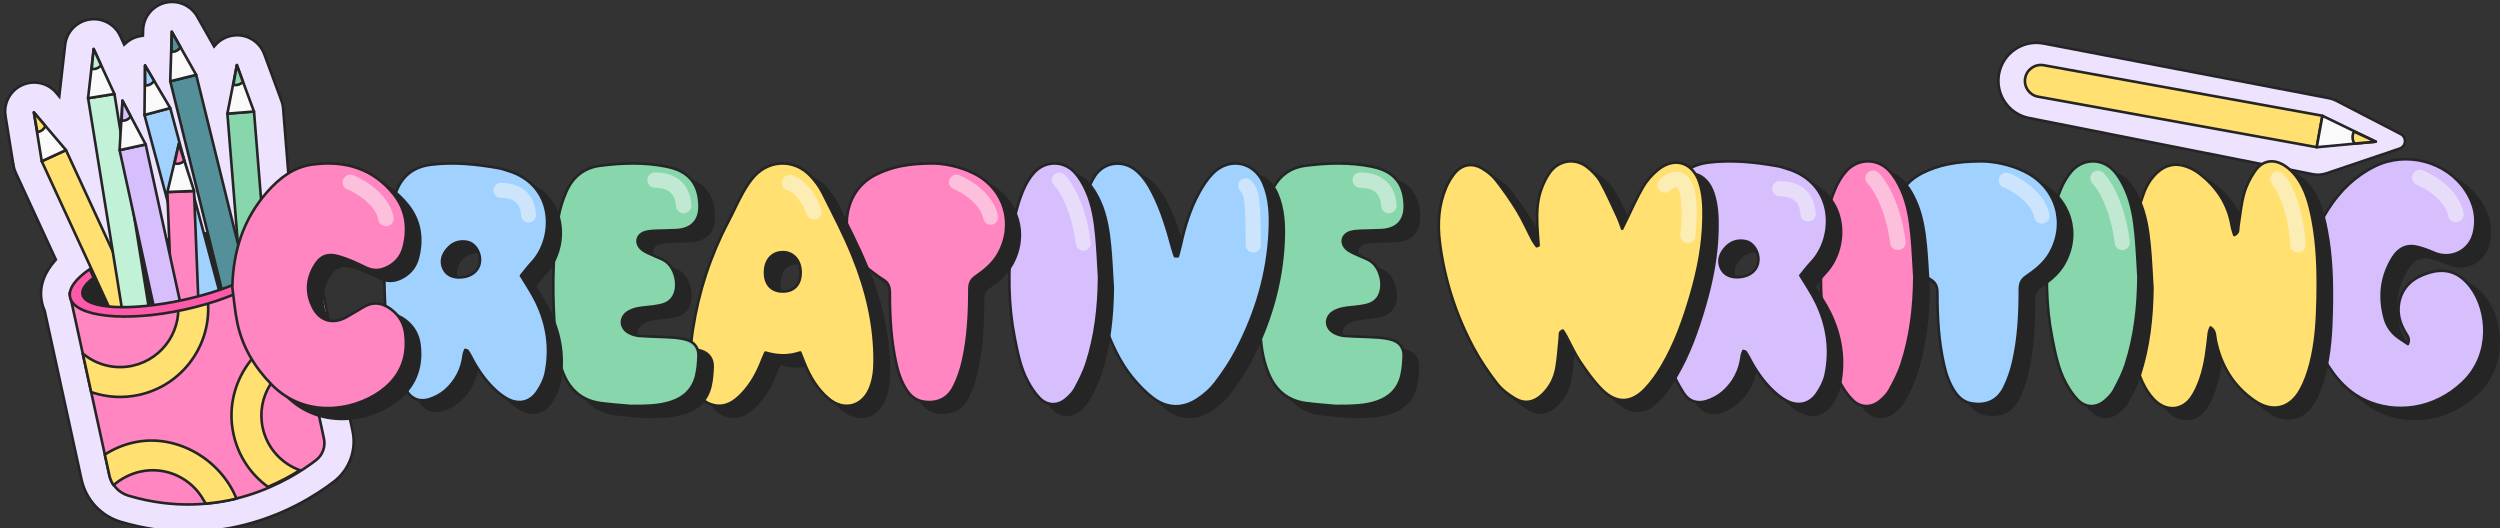 <svg viewBox="0 0 947 200" fill="none" xmlns="http://www.w3.org/2000/svg">
<rect x="0" y="0" width="947" height="200" fill="#333333" stroke="none"/>
<g clip-path="url(#clip0_5526_6386)">
<path d="M768.567 44.696L876.076 66.002C877.791 66.342 879.564 66.227 881.22 65.667L908.976 56.293C911.484 55.446 911.746 52.004 909.395 50.787L884.949 38.131C884.094 37.688 883.179 37.371 882.233 37.19L774.067 16.473C766.203 14.967 758.623 20.176 757.211 28.057C755.828 35.772 760.879 43.172 768.567 44.696Z" fill="#EEE3FF" stroke="#252525"/>
<path d="M877.569 55.761L879.729 43.848L774.174 24.708C770.885 24.111 767.734 26.294 767.138 29.584C766.541 32.874 768.724 36.024 772.014 36.621L877.569 55.761Z" fill="#FFE071" stroke="#252525" stroke-linecap="round" stroke-linejoin="round"/>
<path d="M899.939 53.662L879.739 43.852L877.576 55.768L899.939 53.662Z" fill="#FAFAFA" stroke="#252525" stroke-linecap="round" stroke-linejoin="round"/>
<path d="M891.776 49.881C891.62 49.975 891.54 50.13 891.48 50.308C890.945 51.621 891.098 53.194 891.879 54.377L899.951 53.668L891.788 49.886L891.776 49.881Z" fill="#FFE071" stroke="#252525" stroke-linecap="round" stroke-linejoin="round"/>
<path d="M88.936 13.382L88.937 13.382C93.846 12.984 98.411 15.911 100.117 20.528C100.117 20.528 100.117 20.528 100.117 20.528L106.386 37.532L106.382 37.567L106.431 37.685C106.875 38.752 107.158 39.881 107.249 41.05L107.249 41.051L110.493 81.377L110.513 81.621L110.716 81.755C112.558 82.968 114.084 84.373 115.309 85.976L115.325 85.997L115.342 86.016C116.707 87.462 117.664 89.268 118.096 91.242C118.096 91.243 118.096 91.243 118.096 91.244L133.559 163.259C133.559 163.259 133.559 163.26 133.559 163.26C135.1 170.448 132.325 177.979 126.485 182.437L126.483 182.438C120.073 187.359 107.254 195.662 89.872 199.46C77.319 202.203 62.382 202.595 45.747 197.668L45.746 197.668C38.261 195.455 32.561 189.306 30.884 181.634L16.925 117.755L16.914 117.705L16.893 117.658C16.461 116.688 16.129 115.691 15.906 114.672C14.489 108.184 17.262 102.739 20.941 98.602L21.158 98.358L21.021 98.061L5.944 65.396C5.928 65.353 5.911 65.312 5.896 65.272C5.878 65.226 5.861 65.183 5.843 65.137L5.843 65.135C5.815 65.066 5.789 64.999 5.763 64.932L5.762 64.931C5.736 64.865 5.71 64.799 5.684 64.731L5.684 64.731L5.681 64.725C5.586 64.491 5.502 64.243 5.425 63.994L5.423 63.987L5.42 63.977C5.372 63.83 5.335 63.718 5.31 63.601L5.31 63.6L5.307 63.587C5.241 63.321 5.184 63.061 5.133 62.791L5.133 62.791L5.13 62.778L5.13 62.778L5.13 62.777L5.13 62.776L5.129 62.776L5.129 62.775L5.129 62.775L5.129 62.774L5.129 62.773L5.129 62.773L5.129 62.772L5.129 62.772L5.128 62.771L5.128 62.77L5.128 62.77L5.128 62.769L5.128 62.768L5.128 62.768L5.128 62.767L5.127 62.767L5.127 62.766L5.127 62.765L5.127 62.765L5.127 62.764L5.127 62.764L5.127 62.763L5.127 62.762L5.126 62.762L5.126 62.761L5.126 62.761L5.126 62.76L5.126 62.759L5.126 62.759L5.126 62.758L5.125 62.758L5.125 62.757L5.125 62.756L5.125 62.756L5.125 62.755L5.125 62.754L5.125 62.754L5.125 62.753L5.124 62.753L5.124 62.752L5.124 62.751L5.124 62.751L5.124 62.75L5.124 62.75L5.124 62.749L5.123 62.748L5.123 62.748L5.123 62.747L5.123 62.747L5.123 62.746L5.123 62.745L5.123 62.745L5.123 62.744L5.122 62.744L5.122 62.743L5.122 62.742L5.122 62.742L5.122 62.741L5.122 62.74L5.122 62.74L5.122 62.739L5.121 62.739L5.121 62.738L5.121 62.737L5.121 62.737L5.121 62.736L5.121 62.736L5.121 62.735L5.12 62.734L5.12 62.734L5.12 62.733L5.12 62.733L5.12 62.732L5.12 62.731L5.12 62.731L5.12 62.73L5.119 62.73L5.119 62.729L5.119 62.728L5.119 62.728L5.119 62.727L5.119 62.727L5.119 62.726L5.119 62.725L5.118 62.725L5.118 62.724L5.118 62.724L5.118 62.723L5.118 62.722L5.118 62.722L5.118 62.721L5.117 62.721L5.117 62.72L5.117 62.719L5.117 62.719L5.117 62.718L5.117 62.718L5.117 62.717L5.117 62.717L5.116 62.716L5.116 62.715L5.116 62.715L5.116 62.714L5.116 62.714L5.116 62.713L5.116 62.712L5.115 62.712L5.115 62.711L5.115 62.711L5.115 62.71L5.115 62.709L5.115 62.709L5.115 62.708L5.115 62.708L5.114 62.707L5.114 62.706L5.114 62.706L5.114 62.705L5.114 62.705L5.114 62.704L5.114 62.703L5.114 62.703L5.113 62.702L5.113 62.702L5.113 62.701L5.113 62.7L5.113 62.7L5.113 62.699L5.113 62.699L5.112 62.698L5.112 62.697L5.112 62.697L5.112 62.696L5.112 62.696L5.112 62.695L5.112 62.694L5.112 62.694L5.111 62.693L5.111 62.693L5.111 62.692L5.111 62.691L5.111 62.691L5.111 62.69L5.111 62.69L5.111 62.689L5.11 62.689L5.11 62.688L5.11 62.687L5.11 62.687L5.11 62.686L5.11 62.686L5.11 62.685L5.11 62.684L5.109 62.684L5.109 62.683L5.109 62.683L5.109 62.682L5.109 62.681L5.109 62.681L5.109 62.68L5.109 62.68L5.108 62.679L5.108 62.678L5.108 62.678L5.108 62.677L5.108 62.677L5.108 62.676L5.108 62.676L5.107 62.675L5.107 62.674L5.107 62.674L5.107 62.673L5.107 62.673L5.107 62.672L5.107 62.672L5.107 62.671L5.106 62.67L5.106 62.67L5.106 62.669L5.106 62.669L5.106 62.668L5.106 62.667L5.106 62.667L5.106 62.666L5.105 62.666L5.105 62.665L5.105 62.664L5.105 62.664L5.105 62.663L5.105 62.663L5.105 62.662L5.105 62.661L5.104 62.661L5.104 62.66L5.104 62.66L5.104 62.659L5.104 62.659L5.104 62.658L5.104 62.657L5.103 62.657L5.103 62.656L5.103 62.656L5.103 62.655L5.103 62.654L5.103 62.654L5.103 62.653L5.103 62.653L5.102 62.652L5.102 62.651L5.102 62.651L5.102 62.65L5.102 62.65L5.102 62.649L5.102 62.649L5.102 62.648L5.101 62.648L5.101 62.647L5.101 62.646L5.101 62.646L5.101 62.645L5.101 62.645L5.101 62.644L5.101 62.643L5.1 62.643L5.1 62.642L5.1 62.642L5.1 62.641L5.1 62.641L5.1 62.64L5.1 62.639L5.1 62.639L5.099 62.638L5.099 62.638L5.099 62.637L5.099 62.636L5.099 62.636L5.099 62.635L5.099 62.635L5.099 62.634L5.098 62.633L5.098 62.633L5.098 62.632L5.098 62.632L5.098 62.631L5.098 62.631L5.098 62.63L5.098 62.629L5.097 62.629L5.097 62.628L5.097 62.628L5.097 62.627L5.097 62.627L5.097 62.626L5.097 62.625L5.096 62.625L5.096 62.624L5.096 62.624L5.096 62.623L5.096 62.622L5.096 62.622L5.096 62.621L5.096 62.621L5.095 62.62L5.095 62.62L5.095 62.619L5.095 62.618L5.095 62.618L5.095 62.617L5.095 62.617L5.095 62.616L5.094 62.615L5.094 62.615L5.094 62.614L5.094 62.614L5.094 62.613L5.094 62.613L5.094 62.612L5.094 62.611L5.093 62.611L5.093 62.61L5.093 62.61L5.093 62.609L5.093 62.608L5.093 62.608L5.093 62.607L5.093 62.607L5.092 62.606L5.092 62.606L5.092 62.605L5.092 62.605L5.092 62.604L5.092 62.603L5.092 62.603L5.092 62.602L5.091 62.602L5.091 62.601L5.091 62.6L5.091 62.6L5.091 62.599L5.091 62.599L5.091 62.598L5.091 62.598L5.09 62.597L5.09 62.596L5.09 62.596L5.09 62.595L5.09 62.595L5.09 62.594L5.09 62.593L5.09 62.593L5.089 62.592L5.089 62.592L5.089 62.591L5.089 62.591L5.089 62.59L5.089 62.59L5.089 62.589L5.089 62.588L5.088 62.588L5.088 62.587L5.088 62.587L5.088 62.586L5.088 62.586L5.088 62.585L5.088 62.584L5.088 62.584L5.087 62.583L5.087 62.583L5.087 62.582L5.087 62.581L5.087 62.581L5.087 62.58L5.087 62.58L5.087 62.579L5.086 62.579L5.086 62.578L5.086 62.577L5.086 62.577L5.086 62.576L5.086 62.576L5.086 62.575L5.086 62.575L5.085 62.574L5.085 62.573L5.085 62.573L5.085 62.572L5.085 62.572L5.085 62.571L5.085 62.571L5.085 62.57L5.084 62.569L5.084 62.569L5.084 62.568L5.084 62.568L5.084 62.567L5.084 62.566L5.084 62.566L5.084 62.565L5.083 62.565L5.083 62.564L5.083 62.564L5.083 62.563L5.083 62.562L5.083 62.562L5.083 62.561L5.083 62.561L5.082 62.56L5.082 62.56L5.082 62.559L5.082 62.559L5.082 62.558L5.082 62.557L5.082 62.557L5.082 62.556L5.081 62.556L5.081 62.555L5.081 62.554L5.081 62.554L5.081 62.553L5.081 62.553L5.081 62.552L5.081 62.552L5.08 62.551L5.08 62.55L5.08 62.55L5.08 62.549L5.08 62.549L5.08 62.548L5.08 62.548L5.08 62.547L5.079 62.547L5.079 62.546L5.079 62.545L5.079 62.545L5.079 62.544L5.079 62.544L5.079 62.543L5.079 62.542L5.078 62.542L5.078 62.541L5.078 62.541L5.078 62.54L5.078 62.54L5.078 62.539L5.078 62.538L5.078 62.538L5.077 62.537L5.077 62.537L5.077 62.536L5.077 62.536L5.077 62.535L5.077 62.535L5.077 62.534L5.077 62.533L5.076 62.533L5.076 62.532L5.076 62.532L5.076 62.531L5.076 62.531L5.076 62.53L5.076 62.529L5.076 62.529L5.075 62.528L5.075 62.528L5.075 62.527L5.075 62.526L5.075 62.526L5.075 62.525L5.075 62.525L5.075 62.524L5.074 62.524L5.074 62.523L5.074 62.523L5.074 62.522L5.074 62.521L5.074 62.521L5.074 62.52L5.074 62.52L5.073 62.519L5.073 62.519L5.073 62.518L5.073 62.517L5.073 62.517L5.073 62.516L5.073 62.516L5.073 62.515L5.072 62.514L5.072 62.514L5.072 62.513L5.072 62.513L5.072 62.512L5.072 62.512L5.072 62.511L5.072 62.511L5.071 62.51L5.071 62.509L5.071 62.509L5.071 62.508L5.071 62.508L5.071 62.507L5.071 62.507L5.071 62.506L5.07 62.505L5.07 62.505L5.07 62.504L5.07 62.504L5.07 62.503L5.07 62.503L5.07 62.502L5.07 62.501L5.069 62.501L5.069 62.5L5.069 62.5L5.069 62.499L5.069 62.499L5.069 62.498L5.069 62.497L5.069 62.497L5.068 62.496L5.068 62.496L5.068 62.495L5.068 62.495L5.068 62.494L5.068 62.493L5.068 62.493L5.068 62.492L5.067 62.492L2.087 43.984L2.085 43.97L2.082 43.957L2.082 43.956L2.082 43.956L2.082 43.956L2.082 43.956L2.082 43.955L2.082 43.955L2.082 43.955L2.082 43.955L2.082 43.954L2.082 43.954L2.082 43.954L2.082 43.954L2.081 43.953L2.081 43.953L2.081 43.953L2.081 43.953L2.081 43.952L2.081 43.952L2.081 43.952L2.081 43.952L2.081 43.951L2.081 43.951L2.081 43.951L2.081 43.95L2.081 43.95L2.081 43.95L2.081 43.95L2.081 43.949L2.081 43.949L2.08 43.949L2.08 43.949L2.08 43.948L2.08 43.948L2.08 43.948L2.08 43.948L2.08 43.947L2.08 43.947L2.08 43.947L2.08 43.947L2.08 43.946L2.08 43.946L2.08 43.946L2.08 43.946L2.08 43.945L2.08 43.945L2.08 43.945L2.08 43.945L2.079 43.944L2.079 43.944L2.079 43.944L2.079 43.944L2.079 43.943L2.079 43.943L2.079 43.943L2.079 43.943L2.079 43.942L2.079 43.942L2.079 43.942L2.079 43.941L2.079 43.941L2.079 43.941L2.079 43.941L2.079 43.941L2.079 43.94L2.079 43.94L2.078 43.94L2.078 43.94L2.078 43.939L2.078 43.939L2.078 43.939L2.078 43.938L2.078 43.938L2.078 43.938L2.078 43.938L2.078 43.938L2.078 43.937L2.078 43.937L2.078 43.937L2.078 43.937L2.078 43.936L2.078 43.936L2.078 43.936L2.078 43.935L2.078 43.935L2.077 43.935L2.077 43.935L2.077 43.934L2.077 43.934L2.077 43.934L2.077 43.934L2.077 43.933L2.077 43.933L2.077 43.933L2.077 43.933L2.077 43.932L2.077 43.932L2.077 43.932L2.077 43.932L2.077 43.931L2.077 43.931L2.077 43.931L2.077 43.931L2.076 43.931L2.076 43.93L2.076 43.93L2.076 43.93L2.076 43.929L2.076 43.929L2.076 43.929L2.076 43.929L2.076 43.928L2.076 43.928L2.076 43.928L2.076 43.928L2.076 43.928L2.076 43.927L2.076 43.927L2.076 43.927L2.076 43.926L2.076 43.926L2.075 43.926L2.075 43.926L2.075 43.925L2.075 43.925L2.075 43.925L2.075 43.925L2.075 43.925L2.075 43.924L2.075 43.924L2.075 43.924L2.075 43.923L2.075 43.923L2.075 43.923L2.075 43.923L2.075 43.922L2.075 43.922L2.075 43.922L2.075 43.922L2.075 43.922L2.074 43.921L2.074 43.921L2.074 43.921L2.074 43.921L2.074 43.92L2.074 43.92L2.074 43.92L2.074 43.92L2.074 43.919L2.074 43.919L2.074 43.919L2.074 43.919L2.074 43.918L2.074 43.918L2.074 43.918L2.074 43.918L2.074 43.917L2.074 43.917L2.074 43.917L2.073 43.917L2.073 43.916L2.073 43.916L2.073 43.916L2.073 43.916L2.073 43.915L2.073 43.915L2.073 43.915L2.073 43.915L2.073 43.914L2.073 43.914L2.073 43.914L2.073 43.914L2.073 43.913L2.073 43.913L2.073 43.913L2.073 43.913L2.073 43.913L2.072 43.912L2.072 43.912L2.072 43.912L2.072 43.912L2.072 43.911L2.072 43.911L2.072 43.911L2.072 43.911L2.072 43.91L2.072 43.91L2.072 43.91L2.072 43.91L2.072 43.909L2.072 43.909L2.072 43.909L2.072 43.909L2.072 43.908L2.072 43.908L2.072 43.908L2.071 43.908L2.071 43.907L2.071 43.907L2.071 43.907L2.071 43.907L2.071 43.907L2.071 43.906L2.071 43.906L2.071 43.906L2.071 43.906L2.071 43.905L2.071 43.905L2.071 43.905L2.071 43.904L2.071 43.904L2.071 43.904L2.071 43.904L2.071 43.904L2.071 43.903L2.07 43.903L2.07 43.903L2.07 43.903L2.07 43.902L2.07 43.902L2.07 43.902L2.07 43.902L2.07 43.901L2.07 43.901L2.07 43.901L2.07 43.901L2.07 43.9L2.07 43.9L2.07 43.9L2.07 43.9L2.07 43.9L2.07 43.899L2.07 43.899L2.07 43.899L2.069 43.898L2.069 43.898L2.069 43.898L2.069 43.898L2.069 43.898L2.069 43.897L2.069 43.897L2.069 43.897L2.069 43.897L2.069 43.896L2.069 43.896L2.069 43.896L2.069 43.896L2.069 43.895L2.069 43.895L2.069 43.895L2.069 43.895L2.069 43.894L2.069 43.894L2.068 43.894L2.068 43.894L2.068 43.893L2.068 43.893L2.068 43.893L2.068 43.893L2.068 43.892L2.068 43.892L2.068 43.892L2.068 43.892L2.068 43.892L2.068 43.891L2.068 43.891L2.068 43.891L2.068 43.891L2.068 43.89L2.068 43.89L2.068 43.89L2.068 43.89L2.067 43.889L2.067 43.889L2.067 43.889L2.067 43.889L2.067 43.888L2.067 43.888L2.067 43.888L2.067 43.888L2.067 43.887L2.067 43.887L2.067 43.887L2.067 43.887L2.067 43.886L2.067 43.886L2.067 43.886L2.067 43.886L2.067 43.886L2.067 43.885L2.067 43.885L2.066 43.885L2.066 43.885L2.066 43.884L2.066 43.884L2.066 43.884L2.066 43.884L2.066 43.883L2.066 43.883L2.066 43.883L2.066 43.883L2.066 43.882L2.066 43.882L2.066 43.882L2.066 43.882L2.066 43.881L2.066 43.881L2.066 43.881L2.066 43.881L2.066 43.88L2.065 43.88L2.065 43.88L2.065 43.88L2.065 43.879L2.065 43.879L2.065 43.879L2.065 43.879L2.065 43.879L2.065 43.878L2.065 43.878L2.065 43.878L2.065 43.877L2.065 43.877L2.065 43.877L2.065 43.877L2.065 43.877L2.065 43.876L2.065 43.876L2.065 43.876L2.064 43.876L2.064 43.875L2.064 43.875L2.064 43.875L2.064 43.875L2.064 43.874L2.064 43.874L2.064 43.874L2.064 43.874L2.064 43.873L2.064 43.873L2.064 43.873L2.064 43.873L2.064 43.872L2.064 43.872L2.064 43.872L2.064 43.872L2.064 43.871L2.064 43.871L2.063 43.871L2.063 43.871L2.063 43.87L2.063 43.87L2.063 43.87L2.063 43.87L2.063 43.87L2.063 43.869L2.063 43.869L2.063 43.869L2.063 43.868L2.063 43.868L2.063 43.868L2.063 43.868L2.063 43.867L2.063 43.867L2.063 43.867L2.063 43.867L2.062 43.867L2.062 43.866L2.062 43.866L2.062 43.866L2.062 43.866L2.062 43.865L2.062 43.865L2.062 43.865L2.062 43.865L2.062 43.864L2.062 43.864L2.062 43.864L2.062 43.864L2.062 43.863L2.062 43.863L2.062 43.863L2.062 43.863L2.062 43.862L2.062 43.862L2.061 43.862L2.061 43.862L2.061 43.861L2.061 43.861L2.061 43.861L2.061 43.861L2.061 43.86L2.061 43.86L2.061 43.86L2.061 43.86L2.061 43.859L2.061 43.859L2.061 43.859L2.061 43.859L2.061 43.858L2.061 43.858L2.061 43.858L2.061 43.858L2.061 43.857L2.06 43.857L2.06 43.857L2.06 43.857L2.06 43.856L2.06 43.856L2.06 43.856L2.06 43.856L2.06 43.855L2.06 43.855L2.06 43.855L2.06 43.855L2.06 43.854L2.06 43.854L2.06 43.854L2.06 43.854L2.06 43.853L2.06 43.853L2.06 43.853L2.059 43.853L2.059 43.852L2.059 43.852L2.059 43.852L2.059 43.852L2.059 43.851L2.059 43.851L2.059 43.851L2.059 43.851L2.059 43.85L2.059 43.85L2.059 43.85L2.059 43.85L2.059 43.849L2.059 43.849L2.059 43.849L2.059 43.849L2.059 43.848L2.058 43.848L2.058 43.848L2.058 43.848L2.058 43.847L2.058 43.847L2.058 43.847L2.058 43.847L2.058 43.846L2.058 43.846C1.341 38.991 3.928 34.246 8.403 32.228C12.883 30.207 18.164 31.406 21.323 35.165C21.323 35.165 21.323 35.165 21.323 35.165L21.694 35.608L22.442 36.502L22.574 35.344L24.645 17.189L24.646 17.189L24.646 17.181C25.123 12.23 28.869 8.22 33.769 7.403C38.67 6.587 43.511 9.163 45.569 13.68L45.57 13.682L46.761 16.265L47.05 16.891L47.556 16.422C48.832 15.236 50.404 14.339 52.179 13.861C52.689 13.727 53.194 13.631 53.708 13.564L54.129 13.509L54.143 13.084L54.198 11.365L54.198 11.364C54.349 6.433 57.771 2.216 62.564 1.041C67.379 -0.116 72.343 2.044 74.743 6.342L74.744 6.345L80.766 16.982L81.111 17.592L81.576 17.066C83.414 14.986 86.021 13.615 88.936 13.382Z" fill="#EEE3FF" stroke="#252525"/>
<path d="M107.202 93.931L122.708 166.143C123.369 169.221 122.209 172.399 119.706 174.31C110.009 181.762 83.571 198.125 48.657 187.761C44.984 186.671 42.212 183.63 41.394 179.887L26.351 111.049L107.189 93.922L107.202 93.931Z" fill="#FF86C1" stroke="#252525" stroke-linecap="round" stroke-linejoin="round"/>
<path d="M99.523 162.093C96.932 150.238 104.404 138.528 116.219 135.854L113.846 124.786C95.902 128.776 84.535 146.53 88.464 164.51C90.289 172.861 95.096 179.783 101.508 184.421C106.231 182.428 110.286 180.204 113.594 178.12C106.7 175.623 101.202 169.779 99.523 162.093Z" fill="#FFE071" stroke="#252525" stroke-linecap="round" stroke-linejoin="round"/>
<path d="M78.097 109.847C77.374 106.539 76.187 103.459 74.611 100.646L62.684 103.172C64.757 105.75 66.296 108.811 67.05 112.261C69.652 124.171 62.113 135.941 50.192 138.547C43.26 140.061 36.398 138.13 31.346 133.904L34.54 148.521C40.159 150.473 46.373 150.957 52.606 149.594C70.619 145.658 82.034 127.859 78.097 109.847Z" fill="#FFE071" stroke="#252525" stroke-linecap="round" stroke-linejoin="round"/>
<path d="M77.961 190.759C82.06 190.413 85.93 189.75 89.571 188.874C83.587 174.054 66.887 164.067 50.752 167.593C46.702 168.478 43 170.065 39.712 172.191L41.59 180.782C42.044 181.815 42.297 182.948 43.027 183.772C45.733 181.396 49.389 179.467 53.156 178.644C62.937 176.506 72.603 181.222 77.194 189.564L77.961 190.759Z" fill="#FFE071" stroke="#252525" stroke-linecap="round" stroke-linejoin="round"/>
<mask id="mask0_5526_6386" style="mask-type:alpha" maskUnits="userSpaceOnUse" x="-2" y="-19" width="111" height="139">
<path d="M59.699 118.746C40.919 121.755 30.564 116.443 27.734 113.411L16.623 97.018L-1.977 24.428L43.827 -18.092L96.242 -2.169L104.231 56.314L108.194 94.802C108.993 98.46 104.953 101.898 102.834 103.16C91.197 112.547 69.228 117.462 59.699 118.746Z" fill="#D9D9D9"/>
</mask>
<g mask="url(#mask0_5526_6386)">
<path d="M69.758 117.324C91.915 112.482 108.569 102.569 106.955 95.183C105.341 87.798 86.071 85.736 63.913 90.578C41.756 95.419 25.103 105.332 26.717 112.718C28.331 120.103 47.601 122.166 69.758 117.324Z" fill="#252525" stroke="#252525" stroke-linecap="round" stroke-linejoin="round"/>
<path d="M24.993 56.849L15.811 61.087L55.481 147.031L64.663 142.793L24.993 56.849Z" fill="#FFE071" stroke="#252525" stroke-linecap="round" stroke-linejoin="round"/>
<path d="M12.826 42.56L15.809 61.079L24.994 56.841L12.826 42.56Z" fill="#FAFAFA" stroke="#252525" stroke-linecap="round" stroke-linejoin="round"/>
<path d="M14.157 49.956C14.296 50.017 14.441 49.997 14.591 49.953C15.746 49.689 16.748 48.83 17.182 47.728L12.825 42.55L14.155 49.945L14.157 49.956Z" fill="#FFE071" stroke="#252525" stroke-linecap="round" stroke-linejoin="round"/>
<path d="M96.216 42.224L86.136 43.034L93.722 137.388L103.803 136.577L96.216 42.224Z" fill="#88D6AB" stroke="#252525" stroke-linecap="round" stroke-linejoin="round"/>
<path d="M89.722 24.648L86.128 43.059L96.212 42.251L89.722 24.648Z" fill="#FAFAFA" stroke="#252525" stroke-linecap="round" stroke-linejoin="round"/>
<path d="M88.412 32.049C88.515 32.152 88.671 32.187 88.812 32.202C89.989 32.356 91.226 31.892 92.017 31.01L89.723 24.648L88.412 32.049Z" fill="#88D6AB" stroke="#252525" stroke-linecap="round" stroke-linejoin="round"/>
<path d="M74.311 28.35L64.494 30.777L87.213 122.669L97.03 120.242L74.311 28.35Z" fill="#539099" stroke="#252525" stroke-linecap="round" stroke-linejoin="round"/>
<path d="M65.072 12.03L64.491 30.778L74.313 28.357L65.072 12.03Z" fill="#FAFAFA" stroke="#252525" stroke-linecap="round" stroke-linejoin="round"/>
<path d="M64.976 19.543C65.098 19.631 65.247 19.633 65.394 19.623C66.574 19.583 67.724 18.931 68.364 17.933L65.072 12.03L64.976 19.543Z" fill="#539099" stroke="#252525" stroke-linecap="round" stroke-linejoin="round"/>
<path d="M43.353 35.587L33.369 37.192L48.4 130.649L58.385 129.044L43.353 35.587Z" fill="#C1F2D7" stroke="#252525" stroke-linecap="round" stroke-linejoin="round"/>
<path d="M35.48 18.564L33.354 37.204L43.342 35.593L35.48 18.564Z" fill="#FAFAFA" stroke="#252525" stroke-linecap="round" stroke-linejoin="round"/>
<path d="M34.769 26.04C34.881 26.13 35.034 26.154 35.184 26.156C36.364 26.218 37.568 25.657 38.277 24.713L35.478 18.553L34.756 26.032L34.769 26.04Z" fill="#C1F2D7" stroke="#252525" stroke-linecap="round" stroke-linejoin="round"/>
<path d="M64.492 40.922L54.723 43.539L79.218 134.973L88.986 132.356L64.492 40.922Z" fill="#A1D1FF" stroke="#252525" stroke-linecap="round" stroke-linejoin="round"/>
<path d="M54.936 24.792L54.724 43.551L64.492 40.936L54.936 24.792Z" fill="#FAFAFA" stroke="#252525" stroke-linecap="round" stroke-linejoin="round"/>
<path d="M54.988 32.307C55.108 32.384 55.27 32.394 55.417 32.385C56.603 32.32 57.738 31.649 58.351 30.634L54.947 24.79L54.999 32.305L54.988 32.307Z" fill="#A1D1FF" stroke="#252525" stroke-linecap="round" stroke-linejoin="round"/>
<path d="M73.494 72.356L63.389 72.756L67.133 167.34L77.239 166.94L73.494 72.356Z" fill="#FF86C1" stroke="#252525" stroke-linecap="round" stroke-linejoin="round"/>
<path d="M67.75 54.485L63.409 72.728L73.516 72.338L67.75 54.485Z" fill="#FAFAFA" stroke="#252525" stroke-linecap="round" stroke-linejoin="round"/>
<path d="M66.139 61.826C66.242 61.929 66.387 61.966 66.53 61.992C67.695 62.195 68.955 61.783 69.775 60.929L67.736 54.477L66.126 61.818L66.139 61.826Z" fill="#FF86C1" stroke="#252525" stroke-linecap="round" stroke-linejoin="round"/>
<path d="M55.182 54.706L45.303 56.865L65.511 149.341L75.391 147.182L55.182 54.706Z" fill="#D7BFFD" stroke="#252525" stroke-linecap="round" stroke-linejoin="round"/>
<path d="M46.39 38.132L45.303 56.865L55.182 54.706L46.39 38.132Z" fill="#FAFAFA" stroke="#252525" stroke-linecap="round" stroke-linejoin="round"/>
<path d="M46.087 45.645C46.209 45.733 46.361 45.745 46.508 45.736C47.695 45.728 48.853 45.109 49.519 44.129L46.39 38.133L46.087 45.645Z" fill="#D7BFFD" stroke="#252525" stroke-linecap="round" stroke-linejoin="round"/>
<path d="M100.762 89.457C100.563 89.386 100.334 89.333 100.127 89.276L100.146 89.569L100.751 89.46L100.762 89.457Z" fill="#BFBDBE" stroke="#252525" stroke-linecap="round" stroke-linejoin="round"/>
</g>
<path d="M100.762 89.457L100.281 89.241L100.408 92.862C100.636 92.961 100.874 93.058 101.069 93.164C102.39 93.87 103.215 94.765 103.444 95.813C104.639 101.283 89.451 109.246 69.517 113.602C49.583 117.958 32.458 117.056 31.262 111.587C30.845 109.677 32.432 107.466 35.506 105.204L34.009 101.962C28.679 105.575 25.822 109.356 26.538 112.631C28.165 120.076 47.595 122.155 69.941 117.272C92.288 112.389 109.08 102.394 107.453 94.949C106.925 92.536 104.519 90.683 100.749 89.448L100.762 89.457Z" fill="#FF59A9" stroke="#252525" stroke-linecap="round" stroke-linejoin="round"/>
<path d="M511.306 157.881C508.393 157.606 504.245 157.338 500.137 156.798C493.388 155.911 488.744 152.201 486.074 145.955C484.162 141.483 483.279 136.753 482.904 131.986C481.706 116.741 481.564 101.488 484.08 86.344C484.629 83.054 485.693 79.767 487.036 76.707C489.473 71.154 493.723 67.655 499.943 66.866C508.337 65.799 516.732 65.546 525.07 67.236C530.647 68.365 535.11 71.037 536.769 76.893C537.238 78.55 537.455 80.324 537.488 82.049C537.596 87.713 534.496 90.954 528.726 91.281C525.997 91.435 523.261 91.402 520.528 91.53C519.336 91.585 518.114 91.687 516.978 92.011C513.838 92.902 513.017 96.012 515.333 98.29C516.088 99.033 517.1 99.564 518.072 100.032C519.94 100.932 521.898 101.646 523.753 102.566C528.404 104.877 530.286 113.054 527.09 117.156C525.419 119.304 522.877 119.756 520.374 120.126C518.321 120.43 516.226 120.486 514.2 120.888C512.84 121.157 511.411 121.618 510.275 122.381C507.214 124.437 507.411 128.313 510.659 130.124C511.861 130.791 513.31 131.246 514.676 131.348C518.814 131.656 522.972 131.669 527.11 131.944C529.048 132.075 531.041 132.314 532.874 132.919C535.632 133.829 537.169 135.97 537.081 138.897C537.005 141.385 536.808 143.919 536.24 146.332C535.045 151.399 531.757 154.667 526.801 156.31C522.151 157.852 517.349 157.891 511.303 157.888L511.306 157.881Z" fill="#252525" stroke="#252525" stroke-miterlimit="10" stroke-linejoin="round"/>
<path d="M505.94 153.776C503.027 153.501 498.879 153.232 494.77 152.692C488.021 151.805 483.377 148.096 480.707 141.85C478.796 137.378 477.913 132.647 477.538 127.881C476.339 112.635 476.198 97.383 478.714 82.239C479.262 78.949 480.326 75.662 481.67 72.601C484.107 67.049 488.356 63.549 494.577 62.76C502.971 61.693 511.366 61.441 519.704 63.13C525.281 64.26 529.744 66.931 531.403 72.788C531.872 74.444 532.089 76.219 532.122 77.944C532.23 83.607 529.13 86.848 523.36 87.176C520.63 87.329 517.895 87.297 515.162 87.424C513.97 87.48 512.748 87.582 511.612 87.906C508.472 88.796 507.651 91.906 509.967 94.185C510.722 94.928 511.733 95.458 512.706 95.926C514.574 96.826 516.532 97.54 518.387 98.46C523.038 100.771 524.92 108.949 521.724 113.051C520.052 115.199 517.51 115.65 515.008 116.02C512.955 116.325 510.86 116.38 508.833 116.783C507.474 117.051 506.045 117.513 504.909 118.276C501.848 120.332 502.045 124.208 505.293 126.018C506.495 126.686 507.943 127.141 509.31 127.242C513.448 127.55 517.606 127.563 521.744 127.838C523.681 127.969 525.675 128.208 527.507 128.814C530.266 129.724 531.803 131.865 531.715 134.792C531.639 137.28 531.442 139.813 530.874 142.226C529.678 147.294 526.391 150.561 521.435 152.204C516.785 153.746 511.983 153.786 505.937 153.782L505.94 153.776Z" fill="#88D6AB" stroke="#252525" stroke-miterlimit="10" stroke-linejoin="round"/>
<path opacity="0.5" fill-rule="evenodd" clip-rule="evenodd" d="M512.334 68.243C512.334 66.629 513.646 65.321 515.265 65.321C516.858 65.321 520.056 65.462 523.008 67.123C526.187 68.911 528.683 72.235 529.036 77.696C529.14 79.306 527.915 80.695 526.3 80.799C524.684 80.903 523.29 79.682 523.186 78.072C522.953 74.476 521.491 72.979 520.126 72.211C518.535 71.316 516.604 71.164 515.265 71.164C513.646 71.164 512.334 69.856 512.334 68.243Z" fill="#FAFAFA"/>
<path d="M451.4 101.099C451.786 99.619 452.224 98.152 452.55 96.659C454.052 89.786 456.084 83.082 459.51 76.911C460.938 74.337 462.6 71.766 464.654 69.687C470.879 63.391 480.238 65.222 483.76 73.342C486.268 79.13 486.489 85.315 486.211 91.496C485.492 107.57 480.989 122.64 473.547 136.826C471.291 141.126 468.521 145.208 465.584 149.086C463.823 151.411 461.491 153.446 459.056 155.085C453.448 158.865 447.517 158.868 442.107 154.814C439.005 152.489 436.253 149.558 433.818 146.522C429.332 140.921 426.459 134.37 423.874 127.724C419.656 116.883 416.774 105.704 415.79 94.098C415.32 88.581 415.432 83.025 416.914 77.651C417.608 75.137 418.624 72.567 420.1 70.443C423.714 65.247 430.661 64.517 435.534 68.551C438.375 70.902 440.276 73.97 441.925 77.21C445.319 83.876 447.405 91.004 449.345 98.184C449.607 99.156 449.962 100.104 450.272 101.061C450.645 101.073 451.019 101.086 451.396 101.096L451.4 101.099Z" fill="#252525" stroke="#252525" stroke-miterlimit="10" stroke-linejoin="round"/>
<path d="M446.178 97.096C446.565 95.616 447.003 94.149 447.329 92.656C448.831 85.783 450.863 79.079 454.288 72.908C455.717 70.334 457.378 67.763 459.433 65.684C465.658 59.388 475.017 61.219 478.539 69.339C481.047 75.127 481.267 81.312 480.989 87.493C480.27 103.567 475.768 118.637 468.326 132.823C466.07 137.123 463.3 141.205 460.363 145.083C458.602 147.408 456.27 149.443 453.835 151.082C448.227 154.862 442.296 154.865 436.886 150.811C433.783 148.486 431.032 145.555 428.597 142.519C424.111 136.918 421.238 130.367 418.653 123.721C414.435 112.88 411.553 101.701 410.568 90.095C410.099 84.578 410.211 79.022 411.693 73.648C412.387 71.134 413.403 68.564 414.879 66.44C418.493 61.244 425.44 60.514 430.313 64.548C433.154 66.899 435.055 69.967 436.704 73.207C440.097 79.873 442.184 87.002 444.124 94.181C444.386 95.154 444.74 96.101 445.05 97.058C445.424 97.07 445.798 97.083 446.175 97.093L446.178 97.096Z" fill="#A1D1FF" stroke="#252525" stroke-miterlimit="10" stroke-linejoin="round"/>
<path opacity="0.5" fill-rule="evenodd" clip-rule="evenodd" d="M469.956 68.245C471.122 67.188 472.925 67.275 473.984 68.439C474.608 69.124 475.265 69.929 475.805 71.096C476.327 72.225 476.672 73.546 476.918 75.226C477.4 78.517 477.577 83.762 477.577 92.838C477.577 94.41 476.3 95.684 474.725 95.684C473.15 95.684 471.873 94.41 471.873 92.838C471.873 83.693 471.686 78.863 471.274 76.05C471.073 74.677 470.837 73.939 470.625 73.48C470.431 73.06 470.2 72.748 469.762 72.266C468.703 71.102 468.79 69.302 469.956 68.245Z" fill="#FAFAFA"/>
<path d="M421.516 109.057C421.408 120.178 420.201 131.121 416.775 141.71C415.707 145.003 414.075 148.14 412.44 151.207C411.667 152.659 410.402 153.922 409.144 155.023C405.922 157.841 401.903 157.809 398.931 154.717C397.201 152.917 395.775 150.734 394.58 148.523C391.776 143.337 390.676 137.58 389.545 131.852C387.095 119.448 387.057 106.951 388.356 94.441C389.003 88.212 390.28 82.05 392.704 76.248C393.709 73.845 395.075 71.455 396.792 69.521C400.966 64.817 407.915 64.683 412.215 69.291C414.113 71.324 415.577 73.919 416.715 76.491C419.054 81.769 419.928 87.472 420.473 93.181C420.98 98.459 421.183 103.763 421.519 109.057H421.516Z" fill="#252525" stroke="#252525" stroke-miterlimit="10" stroke-linejoin="round"/>
<path d="M416.338 105.055C416.23 116.176 415.023 127.119 411.597 137.708C410.529 141.001 408.897 144.138 407.262 147.205C406.489 148.657 405.224 149.92 403.966 151.021C400.744 153.839 396.725 153.807 393.753 150.715C392.023 148.915 390.597 146.732 389.402 144.521C386.598 139.335 385.498 133.578 384.367 127.85C381.917 115.446 381.879 102.949 383.178 90.439C383.825 84.21 385.102 78.048 387.526 72.246C388.531 69.843 389.896 67.453 391.614 65.519C395.787 60.816 402.737 60.681 407.037 65.29C408.935 67.322 410.399 69.917 411.537 72.489C413.875 77.767 414.75 83.47 415.295 89.179C415.802 94.457 416.005 99.761 416.341 105.055H416.338Z" fill="#D7BFFD" stroke="#252525" stroke-miterlimit="10" stroke-linejoin="round"/>
<path opacity="0.5" fill-rule="evenodd" clip-rule="evenodd" d="M399.253 66.218C400.333 65.083 402.124 65.044 403.252 66.133C406.113 68.894 411.284 77.415 413.15 91.741C413.353 93.3 412.262 94.731 410.713 94.935C409.164 95.139 407.744 94.041 407.541 92.482C405.787 79.012 401.001 71.85 399.338 70.245C398.21 69.157 398.172 67.354 399.253 66.218Z" fill="#FAFAFA"/>
<path d="M358.324 65.896C362.24 65.88 368.418 66.849 374.183 69.759C385.704 75.571 389.699 88.995 383.246 100.31C381.208 103.884 378.049 106.404 374.767 108.695C373.019 109.915 372.369 111.249 372.369 113.385C372.369 122.596 371.959 131.801 369.898 140.812C369.15 144.078 368.049 147.344 366.563 150.334C364.165 155.154 359.952 156.991 354.682 156.05C352.041 155.58 350.126 153.975 348.668 151.786C346.648 148.755 345.5 145.362 344.704 141.835C342.716 133.014 342.221 124.041 342.231 115.043C342.231 112.692 341.719 111.087 339.611 109.829C337.365 108.488 335.351 106.75 333.24 105.177C323.487 97.892 322.316 77.623 336.715 70.287C342.786 67.192 349.151 65.918 358.321 65.896H358.324Z" fill="#252525" stroke="#252525" stroke-miterlimit="10" stroke-linejoin="round"/>
<path d="M353.167 61.911C357.083 61.895 363.262 62.864 369.027 65.775C380.548 71.586 384.543 85.011 378.09 96.325C376.051 99.9 372.893 102.42 369.611 104.71C367.863 105.931 367.213 107.265 367.213 109.4C367.213 118.611 366.802 127.816 364.742 136.827C363.994 140.094 362.893 143.36 361.407 146.35C359.008 151.17 354.796 153.006 349.526 152.066C346.885 151.596 344.969 149.991 343.512 147.802C341.492 144.771 340.343 141.377 339.548 137.85C337.56 129.03 337.065 120.057 337.074 111.059C337.074 108.708 336.563 107.103 334.455 105.845C332.208 104.504 330.195 102.766 328.084 101.193C318.33 93.907 317.16 73.639 331.558 66.302C337.63 63.208 343.994 61.934 353.164 61.911H353.167Z" fill="#FF86C1" stroke="#252525" stroke-miterlimit="10" stroke-linejoin="round"/>
<path opacity="0.5" fill-rule="evenodd" clip-rule="evenodd" d="M359.67 67.921C360.247 66.467 361.886 65.76 363.331 66.341C365.465 67.201 368.643 68.93 371.506 71.423C374.347 73.896 377.161 77.37 378.005 81.762C378.301 83.3 377.303 84.787 375.775 85.085C374.248 85.383 372.771 84.377 372.475 82.84C371.968 80.2 370.182 77.767 367.822 75.713C365.484 73.678 362.86 72.26 361.239 71.607C359.794 71.025 359.092 69.375 359.67 67.921Z" fill="#FAFAFA"/>
<path d="M308.566 137.669C304.044 139.214 299.798 139.028 295.389 137.705C294.944 138.723 294.522 139.585 294.183 140.476C292.363 145.266 289.954 149.71 286.366 153.429C283.492 156.406 280.232 158.617 275.813 157.602C271.235 156.552 269.225 153.085 268.139 148.922C266.404 142.269 266.883 135.564 267.909 128.882C270.109 114.59 274.544 101.027 281.272 88.21C283.169 84.597 284.807 80.846 286.791 77.279C288.067 74.982 289.515 72.689 291.299 70.783C297.12 64.565 306.33 64.485 312.247 70.61C314.141 72.569 315.842 74.859 317.062 77.286C321.029 85.168 325.129 93.02 328.441 101.18C333.614 113.924 336.834 127.189 336.737 141.08C336.714 144.636 336.299 148.129 334.893 151.434C332.019 158.196 325.119 159.946 319.447 155.242C315.005 151.557 312.174 146.704 310.058 141.408C309.613 140.291 309.164 139.174 308.563 137.672L308.566 137.669ZM302.067 99.675C297.971 99.629 295.26 102.632 295.217 107.255C295.177 111.823 297.602 114.501 301.845 114.574C306.091 114.647 308.673 111.985 308.712 107.491C308.752 102.917 306.031 99.718 302.064 99.675H302.067Z" fill="#252525" stroke="#252525" stroke-miterlimit="10" stroke-linejoin="round"/>
<path d="M303.137 133.513C298.615 135.057 294.369 134.872 289.96 133.549C289.515 134.567 289.093 135.428 288.754 136.32C286.934 141.11 284.525 145.554 280.937 149.273C278.063 152.249 274.803 154.46 270.385 153.446C265.806 152.395 263.796 148.928 262.71 144.765C260.975 138.113 261.454 131.408 262.48 124.726C264.68 110.434 269.115 96.871 275.843 84.054C277.74 80.441 279.378 76.689 281.362 73.123C282.638 70.826 284.086 68.532 285.87 66.626C291.691 60.408 300.901 60.329 306.819 66.454C308.712 68.413 310.413 70.703 311.633 73.129C315.6 81.011 319.7 88.863 323.012 97.024C328.185 109.768 331.405 123.032 331.308 136.923C331.285 140.48 330.87 143.973 329.464 147.278C326.59 154.039 319.69 155.789 314.018 151.086C309.576 147.4 306.745 142.548 304.629 137.251C304.184 136.134 303.735 135.018 303.134 133.516L303.137 133.513ZM296.639 95.519C292.542 95.472 289.831 98.475 289.788 103.099C289.748 107.666 292.173 110.344 296.416 110.417C300.662 110.49 303.244 107.829 303.283 103.334C303.323 98.76 300.602 95.562 296.635 95.519H296.639Z" fill="#FFE071" stroke="#252525" stroke-miterlimit="10" stroke-linejoin="round"/>
<path opacity="0.5" fill-rule="evenodd" clip-rule="evenodd" d="M296.229 68.633C296.566 67.035 298.139 66.012 299.741 66.348C302.923 67.016 308.033 70.735 311.11 79.176C311.67 80.712 310.876 82.409 309.337 82.967C307.797 83.525 306.096 82.733 305.536 81.198C302.92 74.021 299.094 72.258 298.519 72.137C296.917 71.801 295.891 70.232 296.229 68.633Z" fill="#FAFAFA"/>
<path d="M244.171 157.881C241.258 157.606 237.11 157.338 233.001 156.798C226.252 155.911 221.608 152.201 218.938 145.955C217.027 141.483 216.144 136.753 215.769 131.986C214.57 116.741 214.429 101.488 216.945 86.344C217.493 83.054 218.557 79.767 219.901 76.707C222.338 71.154 226.587 67.655 232.808 66.866C241.202 65.799 249.597 65.546 257.935 67.236C263.512 68.365 267.975 71.037 269.634 76.893C270.103 78.55 270.32 80.324 270.353 82.049C270.461 87.713 267.361 90.954 261.591 91.281C258.861 91.435 256.126 91.402 253.393 91.53C252.201 91.585 250.979 91.687 249.843 92.011C246.703 92.902 245.882 96.012 248.197 98.29C248.953 99.033 249.964 99.564 250.937 100.032C252.805 100.932 254.763 101.646 256.618 102.566C261.269 104.877 263.15 113.054 259.955 117.156C258.283 119.304 255.741 119.756 253.239 120.126C251.186 120.43 249.091 120.486 247.064 120.888C245.705 121.157 244.276 121.618 243.14 122.381C240.079 124.437 240.276 128.313 243.524 130.124C244.726 130.791 246.174 131.246 247.541 131.348C251.679 131.656 255.837 131.669 259.975 131.944C261.912 132.075 263.906 132.314 265.738 132.919C268.497 133.829 270.034 135.97 269.946 138.897C269.87 141.385 269.673 143.919 269.105 146.332C267.909 151.399 264.622 154.667 259.666 156.31C255.016 157.852 250.214 157.891 244.168 157.888L244.171 157.881Z" fill="#252525" stroke="#252525" stroke-miterlimit="10" stroke-linejoin="round"/>
<path d="M238.805 153.776C235.892 153.501 231.744 153.232 227.635 152.692C220.886 151.805 216.242 148.096 213.572 141.85C211.661 137.378 210.777 132.647 210.403 127.881C209.204 112.635 209.063 97.383 211.579 82.239C212.127 78.949 213.191 75.662 214.534 72.601C216.971 67.049 221.221 63.549 227.441 62.76C235.836 61.693 244.23 61.441 252.569 63.13C258.146 64.26 262.609 66.931 264.267 72.788C264.737 74.444 264.954 76.219 264.987 77.944C265.095 83.607 261.995 86.848 256.224 87.176C253.495 87.329 250.759 87.297 248.027 87.424C246.835 87.48 245.613 87.582 244.477 87.906C241.337 88.796 240.516 91.906 242.831 94.185C243.587 94.928 244.598 95.458 245.57 95.926C247.439 96.826 249.396 97.54 251.252 98.46C255.902 100.771 257.784 108.949 254.589 113.051C252.917 115.199 250.375 115.65 247.873 116.02C245.82 116.325 243.725 116.38 241.698 116.783C240.339 117.051 238.91 117.513 237.774 118.276C234.713 120.332 234.91 124.208 238.158 126.018C239.36 126.686 240.808 127.141 242.174 127.242C246.313 127.55 250.47 127.563 254.608 127.838C256.546 127.969 258.54 128.208 260.372 128.814C263.131 129.724 264.668 131.865 264.579 134.792C264.504 137.28 264.307 139.813 263.739 142.226C262.543 147.294 259.256 150.561 254.3 152.204C249.649 153.746 244.848 153.786 238.802 153.782L238.805 153.776Z" fill="#88D6AB" stroke="#252525" stroke-miterlimit="10" stroke-linejoin="round"/>
<path opacity="0.5" fill-rule="evenodd" clip-rule="evenodd" d="M245.199 68.243C245.199 66.629 246.511 65.321 248.13 65.321C249.723 65.321 252.921 65.462 255.873 67.123C259.052 68.911 261.548 72.235 261.901 77.696C262.005 79.306 260.78 80.695 259.165 80.799C257.549 80.903 256.155 79.682 256.051 78.072C255.818 74.476 254.356 72.979 252.991 72.211C251.4 71.316 249.469 71.164 248.13 71.164C246.511 71.164 245.199 69.856 245.199 68.243Z" fill="#FAFAFA"/>
<path d="M202.521 108.43C204.32 111.47 206.616 114.803 208.357 118.403C212.486 126.939 213.834 135.988 211.906 145.321C211.389 147.825 210.101 150.317 208.642 152.449C205.937 156.393 201.713 157.337 197.476 155.103C195.64 154.134 193.952 152.764 192.44 151.321C188.735 147.784 185.919 143.559 183.572 139.009C183.189 138.267 182.745 137.556 182.288 136.858C182.196 136.721 181.911 136.712 181.413 136.543C181.21 137.183 180.905 137.801 180.829 138.445C180.188 143.843 177.838 148.412 173.804 151.933C172.111 153.411 169.929 154.539 167.779 155.218C164.468 156.263 161.347 155.329 159.425 152.328C157.675 149.594 156.086 146.666 154.976 143.62C152.604 137.11 151.722 130.247 151.297 123.361C150.625 112.451 150.419 101.532 151.741 90.648C152.356 85.578 153.555 80.656 155.537 75.93C157.998 70.071 162.464 67.088 168.632 66.352C177.211 65.33 185.685 66.206 194.124 67.707C195.259 67.907 196.359 68.315 197.469 68.647C215.626 74.076 215.372 94.226 206.663 103.444C205.214 104.98 203.955 106.697 202.521 108.434V108.43ZM178.717 109.077C184.137 109.192 187.445 105.948 186.963 101.558C186.661 98.817 184.717 96.173 182.389 95.666C179.24 94.984 176.541 95.962 174.496 98.451C172.793 100.522 172.019 102.931 173.1 105.528C174.22 108.214 176.605 108.969 178.717 109.074V109.077Z" fill="#252525" stroke="#252525" stroke-miterlimit="10" stroke-linejoin="round"/>
<path d="M197.339 104.431C199.137 107.471 201.434 110.804 203.175 114.404C207.304 122.94 208.652 131.989 206.723 141.322C206.207 143.826 204.919 146.318 203.46 148.45C200.755 152.394 196.531 153.338 192.294 151.104C190.457 150.135 188.77 148.765 187.257 147.322C183.553 143.785 180.737 139.56 178.39 135.01C178.006 134.268 177.562 133.557 177.106 132.859C177.014 132.722 176.728 132.713 176.23 132.544C176.028 133.184 175.723 133.802 175.647 134.446C175.006 139.844 172.656 144.413 168.622 147.934C166.929 149.412 164.747 150.54 162.597 151.219C159.286 152.264 156.165 151.33 154.243 148.329C152.493 145.595 150.904 142.667 149.794 139.621C147.422 133.111 146.54 126.248 146.115 119.362C145.443 108.452 145.236 97.533 146.559 86.649C147.174 81.579 148.373 76.656 150.355 71.931C152.816 66.072 157.281 63.089 163.45 62.353C172.028 61.331 180.502 62.207 188.941 63.708C190.077 63.908 191.177 64.316 192.287 64.647C210.444 70.077 210.19 90.227 201.481 99.445C200.032 100.981 198.773 102.698 197.339 104.435V104.431ZM173.535 105.081C178.955 105.196 182.262 101.952 181.78 97.562C181.479 94.822 179.535 92.177 177.207 91.67C174.058 90.988 171.359 91.967 169.314 94.455C167.611 96.526 166.837 98.935 167.918 101.532C169.038 104.218 171.423 104.973 173.535 105.078V105.081Z" fill="#A1D1FF" stroke="#252525" stroke-miterlimit="10" stroke-linejoin="round"/>
<path opacity="0.5" fill-rule="evenodd" clip-rule="evenodd" d="M186.913 72.112C186.913 70.542 188.18 69.269 189.743 69.269C191.281 69.269 194.37 69.405 197.221 71.022C200.29 72.763 202.7 75.998 203.041 81.313C203.142 82.88 201.959 84.232 200.399 84.333C198.839 84.434 197.493 83.246 197.392 81.679C197.167 78.179 195.756 76.722 194.438 75.975C192.901 75.103 191.036 74.956 189.743 74.956C188.18 74.956 186.913 73.683 186.913 72.112Z" fill="#FAFAFA"/>
<path d="M93.374 112.851C93.699 99.242 97.528 87.057 106.625 76.747C111.213 71.546 116.64 67.388 123.657 66.434C135.794 64.787 146.541 67.786 154.469 77.652C159.224 83.571 160.145 90.474 158.288 97.723C157.505 100.78 155.675 103.23 152.911 104.857C150.022 106.559 147.1 106.984 143.879 105.396C140.569 103.763 137.165 102.178 133.628 101.182C129.056 99.895 126.427 101.277 124.153 105.432C121.448 110.375 121.392 115.441 123.887 120.456C126.473 125.656 131.433 127.104 136.543 124.248C138.831 122.971 141.049 121.573 143.324 120.27C146.896 118.225 150.249 118.849 153.423 121.191C156.582 123.52 158.412 126.672 158.892 130.511C159.888 138.488 157.696 145.404 151.501 150.778C141.887 159.118 121.964 163.733 108.236 149.749C101.738 143.127 97.156 135.444 95.263 126.369C94.337 121.923 93.985 117.359 93.37 112.848L93.374 112.851Z" fill="#252525" stroke="#252525" stroke-miterlimit="10" stroke-linejoin="round"/>
<path d="M88.003 108.754C88.329 95.145 92.158 82.96 101.255 72.65C105.843 67.45 111.269 63.291 118.286 62.337C130.424 60.691 141.171 63.69 149.098 73.555C153.854 79.474 154.774 86.377 152.917 93.626C152.135 96.684 150.304 99.134 147.54 100.76C144.651 102.462 141.73 102.887 138.509 101.299C135.199 99.666 131.794 98.082 128.258 97.085C123.686 95.798 121.057 97.18 118.782 101.335C116.078 106.278 116.022 111.345 118.516 116.359C121.103 121.56 126.062 123.007 131.173 120.152C133.46 118.875 135.679 117.476 137.953 116.173C141.526 114.128 144.878 114.752 148.053 117.094C151.211 119.423 153.042 122.576 153.522 126.414C154.518 134.391 152.326 141.307 146.13 146.681C136.517 155.021 116.594 159.637 102.865 145.652C96.368 139.03 91.786 131.347 89.893 122.272C88.966 117.826 88.615 113.262 88 108.751L88.003 108.754Z" fill="#FF86C1" stroke="#252525" stroke-miterlimit="10" stroke-linejoin="round"/>
<path opacity="0.5" fill-rule="evenodd" clip-rule="evenodd" d="M129.991 67.983C130.592 66.488 132.299 65.761 133.804 66.359C136.027 67.242 139.336 69.02 142.318 71.583C145.277 74.126 148.208 77.697 149.088 82.214C149.396 83.794 148.356 85.324 146.765 85.63C145.175 85.936 143.636 84.902 143.328 83.322C142.8 80.608 140.939 78.106 138.481 75.994C136.046 73.901 133.313 72.444 131.625 71.772C130.121 71.174 129.389 69.478 129.991 67.983Z" fill="#FAFAFA"/>
<path d="M917.527 134.487C918.387 132.523 917.414 131.401 916.667 130.174C914.536 126.667 913.441 122.859 914.231 118.781C915.413 112.687 919.641 109.323 925.237 107.571C932.058 105.438 937.193 107.395 941.471 113.141C947.844 121.697 949.51 138.302 938.401 148.942C927.322 159.555 912.618 160.975 901.373 155.736C896.454 153.444 892.557 149.904 889.347 145.581C884.027 138.422 880.857 130.366 879.738 121.558C878.016 108.012 879.881 95.126 887.372 83.405C891.804 76.478 897.509 70.901 904.934 67.212C916.837 61.296 932.002 65.257 939.34 76.252C942.676 81.252 943.987 86.739 942.467 92.655C940.738 99.399 933.621 102.667 927.285 99.837C925.39 98.991 923.408 98.278 921.404 97.741C917.228 96.623 914.055 98.162 911.818 101.762C907.357 108.941 906.58 116.641 908.754 124.683C909.455 127.278 910.892 129.563 912.966 131.305C914.36 132.476 915.96 133.402 917.534 134.48L917.527 134.487Z" fill="#252525" stroke="#252525" stroke-miterlimit="10" stroke-linejoin="round"/>
<path d="M921.626 105.939C922.356 105.69 923.086 105.441 923.816 105.192C923.879 105.352 923.939 105.514 924.002 105.673C923.295 105.975 922.588 106.277 921.878 106.579C921.795 106.364 921.709 106.151 921.626 105.936V105.939Z" fill="#252525" stroke="#252525" stroke-miterlimit="10" stroke-linejoin="round"/>
<path d="M912.103 130.327C912.963 128.363 911.99 127.241 911.244 126.014C909.113 122.507 908.017 118.698 908.807 114.621C909.989 108.526 914.218 105.162 919.814 103.411C926.635 101.277 931.769 103.235 936.048 108.981C942.42 117.537 944.087 134.142 932.977 144.782C921.898 155.395 907.194 156.815 895.949 151.576C891.03 149.284 887.133 145.744 883.924 141.421C878.603 134.261 875.433 126.206 874.315 117.398C872.592 103.852 874.458 90.966 881.949 79.245C886.38 72.318 892.086 66.741 899.511 63.051C911.413 57.136 926.578 61.097 933.917 72.092C937.253 77.092 938.564 82.579 937.043 88.495C935.314 95.239 928.198 98.507 921.862 95.677C919.966 94.831 917.985 94.118 915.98 93.58C911.805 92.462 908.632 94.002 906.394 97.601C901.933 104.781 901.157 112.481 903.331 120.523C904.031 123.117 905.468 125.403 907.543 127.145C908.937 128.316 910.537 129.242 912.11 130.32L912.103 130.327Z" fill="#D7BFFD" stroke="#252525" stroke-miterlimit="10" stroke-linejoin="round"/>
<path opacity="0.5" fill-rule="evenodd" clip-rule="evenodd" d="M913.903 66.193C914.511 64.675 916.235 63.936 917.754 64.544C919.999 65.441 923.341 67.247 926.353 69.849C929.341 72.432 932.301 76.059 933.19 80.646C933.5 82.251 932.45 83.804 930.844 84.115C929.238 84.426 927.683 83.376 927.373 81.771C926.839 79.015 924.96 76.474 922.478 74.329C920.019 72.204 917.259 70.723 915.553 70.042C914.034 69.434 913.295 67.711 913.903 66.193Z" fill="#FAFAFA"/>
<path d="M851.679 93.103C853.553 92.231 853.076 90.915 853.249 89.839C853.915 85.696 854.277 81.468 855.384 77.445C856.197 74.489 857.679 71.59 859.412 69.039C862.282 64.812 866.428 64.037 870.773 66.805C872.634 67.992 874.285 69.723 875.565 71.532C878.807 76.123 880.197 81.481 881.262 86.905C883.25 97.026 883.468 107.27 883.25 117.533C883.073 125.745 882.594 133.947 880.514 141.925C879.626 145.335 878.425 148.778 876.708 151.845C872.732 158.944 866.069 160.448 859.357 155.826C851.294 150.272 846.642 142.437 844.663 132.948C844.33 131.356 844.67 129.457 842.682 128.105C842.421 128.928 842.107 129.56 842.032 130.215C841.383 136.115 840.795 142.041 838.81 147.679C837.958 150.097 836.904 152.542 835.448 154.633C832.232 159.246 826.748 160.03 822.403 156.438C820.542 154.902 819.027 152.778 817.836 150.655C815.267 146.074 814.215 140.955 813.491 135.82C811.663 122.837 811.349 109.805 812.717 96.757C813.416 90.075 815.116 83.601 817.398 77.293C818.472 74.32 820.108 71.642 822.465 69.464C825.612 66.559 829.281 65.713 833.319 67.097C835.036 67.687 836.75 68.54 838.19 69.629C844.928 74.732 849.358 81.303 850.729 89.745C850.905 90.831 851.326 91.878 851.682 93.1L851.679 93.103Z" fill="#252525" stroke="#252525" stroke-miterlimit="10" stroke-linejoin="round"/>
<path d="M846.345 89.038C848.218 88.166 847.742 86.849 847.915 85.773C848.581 81.63 848.943 77.403 850.05 73.38C850.863 70.423 852.345 67.525 854.078 64.974C856.948 60.746 861.094 59.972 865.439 62.74C867.299 63.927 868.951 65.658 870.231 67.467C873.472 72.057 874.863 77.416 875.927 82.839C877.915 92.96 878.134 103.204 877.915 113.468C877.739 121.679 877.259 129.881 875.18 137.859C874.292 141.27 873.091 144.712 871.373 147.779C867.397 154.879 860.734 156.383 854.023 151.76C845.959 146.207 841.307 138.371 839.329 128.883C838.996 127.291 839.336 125.391 837.348 124.039C837.086 124.863 836.773 125.495 836.698 126.15C836.048 132.05 835.461 137.976 833.476 143.613C832.624 146.032 831.569 148.476 830.114 150.567C826.898 155.18 821.414 155.965 817.069 152.373C815.208 150.836 813.693 148.713 812.502 146.589C809.932 142.009 808.881 136.89 808.157 131.755C806.328 118.772 806.015 105.739 807.383 92.691C808.081 86.01 809.782 79.536 812.064 73.227C813.138 70.255 814.774 67.577 817.131 65.398C820.278 62.494 823.947 61.648 827.985 63.032C829.702 63.622 831.416 64.475 832.856 65.564C839.594 70.666 844.023 77.237 845.395 85.679C845.571 86.765 845.992 87.812 846.348 89.034L846.345 89.038Z" fill="#FFE071" stroke="#252525" stroke-miterlimit="10" stroke-linejoin="round"/>
<path opacity="0.5" fill-rule="evenodd" clip-rule="evenodd" d="M860.899 65.699C862.09 64.625 863.933 64.713 865.015 65.895C867.76 68.897 872.469 77.898 873.371 92.549C873.469 94.144 872.247 95.516 870.641 95.613C869.034 95.711 867.653 94.497 867.555 92.902C866.707 79.128 862.297 71.531 860.701 69.786C859.619 68.603 859.708 66.773 860.899 65.699Z" fill="#FAFAFA"/>
<path d="M815.331 109.05C815.221 120.358 813.989 131.485 810.493 142.251C809.404 145.6 807.738 148.789 806.07 151.908C805.281 153.384 803.991 154.669 802.707 155.788C799.418 158.654 795.318 158.621 792.285 155.477C790.52 153.647 789.065 151.427 787.845 149.179C784.984 143.906 783.862 138.052 782.707 132.228C780.208 119.615 780.169 106.908 781.495 94.188C782.154 87.855 783.458 81.589 785.931 75.69C786.956 73.246 788.35 70.816 790.103 68.85C794.361 64.067 801.452 63.93 805.84 68.616C807.777 70.683 809.271 73.321 810.432 75.936C812.818 81.303 813.711 87.102 814.267 92.907C814.784 98.274 814.991 103.667 815.334 109.05H815.331Z" fill="#252525" stroke="#252525" stroke-miterlimit="10" stroke-linejoin="round"/>
<path d="M810.047 104.981C809.937 116.29 808.705 127.416 805.21 138.183C804.12 141.531 802.455 144.721 800.786 147.839C799.997 149.316 798.707 150.601 797.423 151.72C794.135 154.585 790.035 154.553 787.002 151.409C785.236 149.578 783.781 147.359 782.562 145.11C779.7 139.837 778.578 133.984 777.424 128.159C774.924 115.547 774.885 102.84 776.211 90.12C776.871 83.786 778.174 77.52 780.648 71.621C781.673 69.178 783.066 66.748 784.819 64.781C789.077 59.998 796.169 59.862 800.557 64.547C802.494 66.615 803.987 69.252 805.148 71.868C807.535 77.235 808.427 83.033 808.983 88.838C809.501 94.205 809.708 99.598 810.05 104.981H810.047Z" fill="#88D6AB" stroke="#252525" stroke-miterlimit="10" stroke-linejoin="round"/>
<path opacity="0.5" fill-rule="evenodd" clip-rule="evenodd" d="M792.613 65.492C793.716 64.337 795.543 64.298 796.694 65.405C799.614 68.213 804.89 76.876 806.794 91.443C807.001 93.029 805.888 94.483 804.308 94.691C802.727 94.899 801.278 93.782 801.071 92.197C799.281 78.501 794.398 71.219 792.7 69.586C791.549 68.48 791.51 66.647 792.613 65.492Z" fill="#FAFAFA"/>
<path d="M755.913 65.164C759.973 65.148 766.377 66.134 772.353 69.093C784.296 75.003 788.437 88.655 781.747 100.162C779.634 103.797 776.36 106.359 772.958 108.689C771.146 109.93 770.472 111.287 770.472 113.458C770.472 122.825 770.047 132.186 767.911 141.35C767.136 144.672 765.994 147.993 764.454 151.034C761.968 155.936 757.601 157.803 752.139 156.847C749.401 156.369 747.415 154.737 745.904 152.511C743.811 149.428 742.62 145.977 741.796 142.39C739.735 133.42 739.221 124.296 739.231 115.145C739.231 112.754 738.701 111.122 736.516 109.842C734.187 108.479 732.101 106.711 729.912 105.112C719.802 97.703 718.588 77.091 733.514 69.63C739.807 66.483 746.405 65.187 755.91 65.164H755.913Z" fill="#252525" stroke="#252525" stroke-miterlimit="10" stroke-linejoin="round"/>
<path d="M750.568 61.112C754.628 61.096 761.032 62.082 767.008 65.042C778.951 70.952 783.092 84.603 776.403 96.11C774.29 99.745 771.015 102.307 767.613 104.637C765.801 105.878 765.128 107.235 765.128 109.406C765.128 118.774 764.702 128.134 762.566 137.298C761.791 140.62 760.65 143.942 759.109 146.982C756.623 151.884 752.256 153.751 746.794 152.795C744.056 152.317 742.07 150.685 740.559 148.459C738.466 145.376 737.275 141.925 736.451 138.339C734.39 129.369 733.877 120.244 733.886 111.093C733.886 108.702 733.357 107.07 731.172 105.791C728.843 104.427 726.756 102.659 724.567 101.06C714.457 93.651 713.243 73.039 728.169 65.578C734.462 62.431 741.06 61.135 750.565 61.112H750.568Z" fill="#A1D1FF" stroke="#252525" stroke-miterlimit="10" stroke-linejoin="round"/>
<path opacity="0.5" fill-rule="evenodd" clip-rule="evenodd" d="M757.309 67.225C757.907 65.746 759.606 65.027 761.104 65.618C763.316 66.492 766.61 68.251 769.578 70.786C772.523 73.301 775.44 76.834 776.315 81.301C776.622 82.864 775.587 84.377 774.004 84.68C772.421 84.982 770.889 83.96 770.583 82.397C770.057 79.712 768.205 77.238 765.759 75.148C763.335 73.079 760.615 71.637 758.935 70.973C757.438 70.381 756.71 68.703 757.309 67.225Z" fill="#FAFAFA"/>
<path d="M730.552 109.05C730.439 120.358 729.183 131.485 725.617 142.251C724.506 145.6 722.807 148.789 721.105 151.908C720.301 153.384 718.985 154.669 717.675 155.788C714.321 158.654 710.139 158.621 707.045 155.477C705.244 153.647 703.76 151.427 702.516 149.179C699.598 143.906 698.453 138.052 697.276 132.228C694.726 119.615 694.686 106.908 696.039 94.188C696.712 87.855 698.041 81.589 700.564 75.69C701.609 73.246 703.031 70.816 704.819 68.85C709.162 64.067 716.395 63.93 720.871 68.616C722.847 70.683 724.371 73.321 725.555 75.936C727.989 81.303 728.899 87.102 729.466 92.907C729.994 98.274 730.205 103.667 730.555 109.05H730.552Z" fill="#252525" stroke="#252525" stroke-miterlimit="10" stroke-linejoin="round"/>
<path d="M725.162 104.981C725.05 116.29 723.793 127.416 720.228 138.183C719.116 141.531 717.418 144.721 715.716 147.839C714.911 149.316 713.595 150.601 712.286 151.72C708.931 154.585 704.749 154.553 701.656 151.409C699.855 149.578 698.371 147.359 697.127 145.11C694.208 139.837 693.064 133.984 691.886 128.159C689.337 115.547 689.297 102.84 690.649 90.12C691.322 83.786 692.651 77.52 695.175 71.621C696.22 69.178 697.642 66.748 699.429 64.781C703.773 59.998 711.006 59.862 715.482 64.547C717.457 66.615 718.981 69.252 720.165 71.868C722.599 77.235 723.51 83.033 724.077 88.838C724.605 94.205 724.816 99.598 725.165 104.981H725.162Z" fill="#FF86C1" stroke="#252525" stroke-miterlimit="10" stroke-linejoin="round"/>
<path opacity="0.5" fill-rule="evenodd" clip-rule="evenodd" d="M707.38 65.492C708.504 64.337 710.368 64.298 711.542 65.405C714.52 68.213 719.902 76.876 721.844 91.443C722.055 93.029 720.92 94.483 719.308 94.691C717.696 94.899 716.218 93.782 716.006 92.197C714.18 78.501 709.2 71.219 707.468 69.586C706.294 68.48 706.255 66.647 707.38 65.492Z" fill="#FAFAFA"/>
<path d="M687.271 108.42C689.112 111.511 691.462 114.9 693.245 118.562C697.472 127.242 698.852 136.445 696.878 145.936C696.349 148.482 695.031 151.016 693.537 153.184C690.767 157.196 686.443 158.155 682.105 155.883C680.225 154.898 678.497 153.505 676.949 152.037C673.156 148.44 670.273 144.144 667.87 139.517C667.477 138.762 667.023 138.039 666.555 137.329C666.461 137.19 666.169 137.18 665.659 137.009C665.451 137.66 665.14 138.289 665.062 138.943C664.406 144.432 662 149.079 657.87 152.659C656.136 154.163 653.902 155.31 651.701 156C648.311 157.063 645.116 156.113 643.148 153.061C641.356 150.281 639.729 147.303 638.593 144.205C636.164 137.585 635.262 130.606 634.826 123.604C634.138 112.509 633.927 101.404 635.281 90.336C635.911 85.18 637.138 80.174 639.168 75.369C641.687 69.41 646.259 66.377 652.574 65.628C661.357 64.588 670.033 65.479 678.673 67.005C679.835 67.21 680.962 67.624 682.098 67.961C700.687 73.483 700.427 93.974 691.511 103.349C690.027 104.91 688.738 106.657 687.271 108.423V108.42ZM662.899 109.077C668.448 109.194 671.835 105.895 671.341 101.43C671.033 98.644 669.042 95.954 666.659 95.439C663.435 94.746 660.672 95.74 658.578 98.271C656.834 100.377 656.042 102.827 657.149 105.468C658.295 108.199 660.737 108.967 662.899 109.074V109.077Z" fill="#252525" stroke="#252525" stroke-miterlimit="10" stroke-linejoin="round"/>
<path d="M681.965 104.353C683.806 107.444 686.157 110.834 687.939 114.495C692.167 123.176 693.547 132.378 691.573 141.869C691.043 144.416 689.725 146.95 688.231 149.118C685.462 153.129 681.137 154.088 676.799 151.817C674.919 150.832 673.192 149.438 671.643 147.971C667.851 144.374 664.967 140.077 662.565 135.45C662.172 134.695 661.717 133.973 661.25 133.263C661.156 133.124 660.863 133.114 660.354 132.942C660.146 133.593 659.834 134.222 659.756 134.877C659.1 140.366 656.694 145.012 652.564 148.593C650.83 150.096 648.597 151.243 646.395 151.933C643.005 152.996 639.81 152.047 637.843 148.995C636.05 146.214 634.424 143.237 633.287 140.139C630.859 133.519 629.956 126.539 629.521 119.537C628.833 108.442 628.622 97.338 629.976 86.269C630.605 81.114 631.833 76.108 633.862 71.302C636.382 65.343 640.953 62.31 647.269 61.562C656.051 60.522 664.727 61.413 673.367 62.939C674.53 63.143 675.656 63.558 676.793 63.895C695.381 69.416 695.121 89.908 686.205 99.282C684.722 100.844 683.433 102.59 681.965 104.356V104.353ZM657.594 105.014C663.143 105.131 666.529 101.832 666.036 97.367C665.727 94.581 663.737 91.891 661.354 91.376C658.129 90.682 655.366 91.677 653.272 94.208C651.528 96.314 650.736 98.764 651.843 101.405C652.99 104.136 655.431 104.904 657.594 105.011V105.014Z" fill="#D7BFFD" stroke="#252525" stroke-miterlimit="10" stroke-linejoin="round"/>
<path opacity="0.5" fill-rule="evenodd" clip-rule="evenodd" d="M671.29 71.486C671.29 69.889 672.588 68.595 674.188 68.595C675.763 68.595 678.925 68.734 681.844 70.378C684.986 72.148 687.453 75.438 687.803 80.843C687.906 82.437 686.695 83.812 685.097 83.915C683.5 84.018 682.122 82.809 682.019 81.215C681.789 77.656 680.344 76.174 678.994 75.414C677.421 74.528 675.512 74.378 674.188 74.378C672.588 74.378 671.29 73.084 671.29 71.486Z" fill="#FAFAFA"/>
<path d="M588.09 97.041C587.916 94.399 587.687 91.757 587.577 89.109C587.384 84.448 587.584 79.793 589.257 75.391C590.088 73.2 591.145 70.996 592.557 69.152C595.942 64.718 601.876 63.868 606.318 67.236C608.329 68.763 610.273 70.704 611.507 72.883C613.993 77.265 615.988 81.933 618.141 86.503C618.686 87.664 619.06 88.902 619.743 90.727C620.365 89.466 620.752 88.681 621.139 87.894C623.282 83.553 625.219 79.093 627.647 74.921C629.026 72.552 630.967 70.364 633.072 68.594C639.402 63.275 646.429 65.414 649.024 73.252C650.507 77.729 650.639 82.37 650.555 87.012C650.381 96.785 648.537 106.295 645.817 115.647C643.07 125.089 639.812 134.346 634.773 142.829C632.972 145.863 630.899 148.832 628.475 151.37C623.208 156.884 617.574 157.059 612.142 151.665C608.971 148.518 606.331 144.764 603.82 141.034C601.786 138.013 600.306 134.619 598.562 131.397C598.172 130.674 597.708 129.993 597.276 129.283C595.794 129.805 596.232 130.901 596.138 131.776C595.716 135.734 595.513 139.73 594.807 143.636C594.127 147.4 592.367 150.761 589.563 153.471C586.501 156.43 582.958 157.218 579.277 155.069C576.731 153.581 574.181 151.685 572.395 149.377C569.117 145.144 566.048 140.658 563.518 135.938C556.794 123.39 552.456 109.987 550.679 95.819C549.796 88.775 550.222 81.787 553.036 75.155C553.825 73.294 554.886 71.482 556.137 69.901C558.931 66.361 562.838 65.59 566.745 67.907C568.65 69.038 570.529 70.5 571.883 72.238C574.787 75.956 577.524 79.839 579.983 83.868C582.165 87.443 583.861 91.317 585.814 95.038C586.243 95.851 586.842 96.574 587.361 97.339C587.606 97.239 587.848 97.141 588.093 97.041H588.09Z" fill="#252525" stroke="#252525" stroke-miterlimit="10" stroke-linejoin="round"/>
<path d="M582.823 92.977C582.649 90.335 582.42 87.693 582.31 85.045C582.117 80.384 582.317 75.729 583.989 71.327C584.821 69.136 585.878 66.932 587.29 65.087C590.675 60.653 596.609 59.804 601.051 63.172C603.062 64.698 605.006 66.64 606.24 68.818C608.725 73.201 610.721 77.868 612.874 82.439C613.419 83.599 613.793 84.837 614.476 86.662C615.098 85.401 615.485 84.617 615.872 83.829C618.015 79.489 619.952 75.029 622.38 70.857C623.759 68.488 625.7 66.3 627.804 64.53C634.135 59.211 641.162 61.35 643.757 69.188C645.24 73.664 645.372 78.306 645.288 82.948C645.114 92.721 643.27 102.231 640.55 111.582C637.803 121.025 634.544 130.282 629.506 138.765C627.705 141.799 625.632 144.768 623.208 147.306C617.941 152.82 612.307 152.995 606.875 147.601C603.703 144.454 601.064 140.7 598.553 136.969C596.519 133.948 595.039 130.554 593.295 127.332C592.905 126.609 592.441 125.929 592.009 125.219C590.526 125.741 590.965 126.836 590.871 127.712C590.449 131.669 590.246 135.666 589.54 139.572C588.86 143.335 587.1 146.697 584.296 149.406C581.233 152.366 577.691 153.153 574.01 151.004C571.463 149.517 568.914 147.62 567.128 145.312C563.85 141.079 560.781 136.593 558.251 131.874C551.527 119.326 547.188 105.923 545.412 91.754C544.529 84.711 544.955 77.722 547.769 71.091C548.558 69.23 549.619 67.418 550.869 65.836C553.664 62.297 557.571 61.525 561.478 63.843C563.383 64.974 565.262 66.436 566.616 68.173C569.52 71.891 572.256 75.774 574.716 79.803C576.898 83.379 578.594 87.252 580.547 90.973C580.976 91.787 581.575 92.51 582.094 93.275C582.339 93.174 582.581 93.077 582.826 92.977H582.823Z" fill="#FFE071" stroke="#252525" stroke-miterlimit="10" stroke-linejoin="round"/>
<path opacity="0.5" fill-rule="evenodd" clip-rule="evenodd" d="M634.873 70.841C634.553 70.873 633.795 71.152 632.709 72.183C631.554 73.28 629.733 73.228 628.642 72.066C627.551 70.905 627.603 69.074 628.758 67.977C630.262 66.549 632.165 65.296 634.308 65.083C636.741 64.842 638.841 65.996 640.244 68.101C641.532 70.033 642.265 72.768 642.58 76.148C642.9 79.588 642.813 83.985 642.225 89.481C642.055 91.07 640.637 92.219 639.057 92.048C637.477 91.877 636.334 90.451 636.504 88.863C637.067 83.598 637.124 79.614 636.851 76.688C636.572 73.702 635.974 72.087 635.464 71.322C635.102 70.778 634.932 70.825 634.883 70.838C634.879 70.84 634.875 70.841 634.873 70.841Z" fill="#FAFAFA"/>
</g>
<defs>
<clipPath id="clip0_5526_6386">
<rect width="947" height="200" fill="white"/>
</clipPath>
</defs>
</svg>
